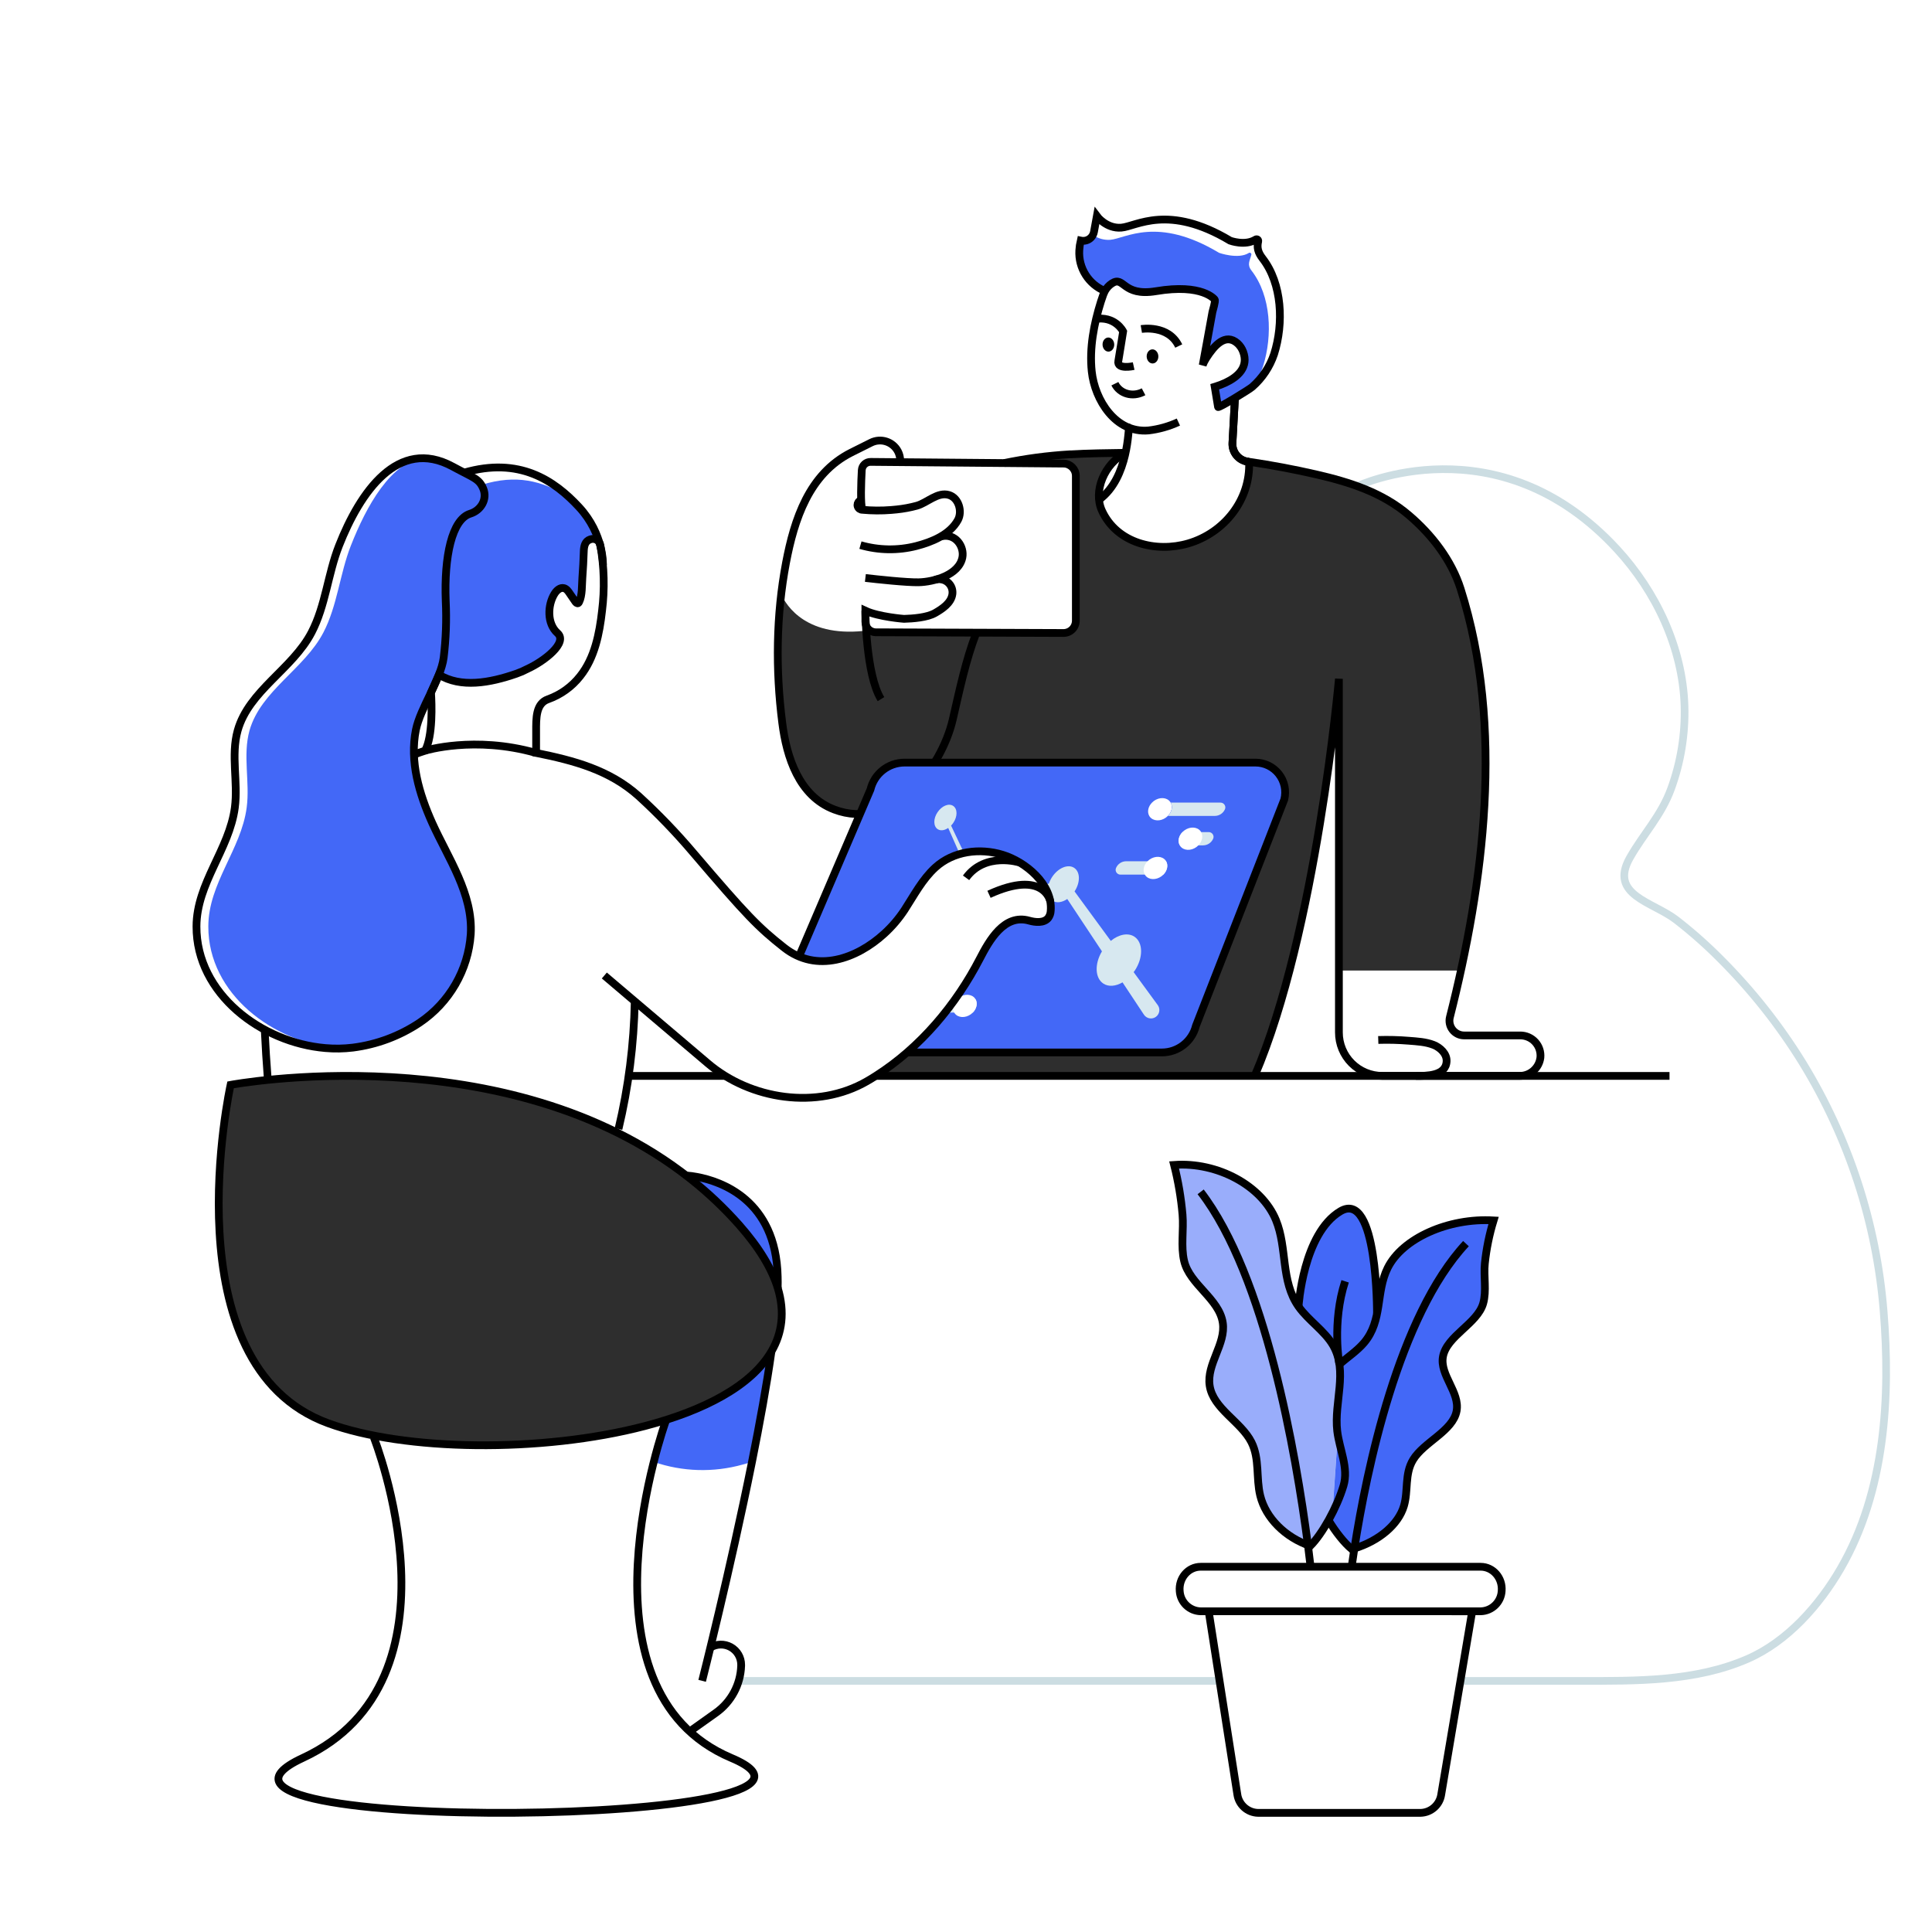 <svg width="295" height="295" viewBox="0 0 295 295" fill="none" xmlns="http://www.w3.org/2000/svg">
<rect width="295" height="295" fill="white"/>
<path d="M40.894 164.887C40.693 162.335 40.538 159.781 40.415 157.232" stroke="black" stroke-width="1.17"/>
<path d="M185.99 256.659H113.169" stroke="#CCDDE2" stroke-width="1.17"/>
<path d="M207.249 74.235C207.249 74.235 228.71 64.102 246.916 83.873C252.865 90.335 256.924 98.909 257.211 107.756C257.341 112.073 256.645 116.374 255.161 120.43C253.65 124.569 250.938 127.31 248.854 130.996C245.658 136.681 252.34 137.687 255.926 140.442C258.31 142.289 260.571 144.288 262.695 146.428C267.482 151.208 271.694 156.532 275.245 162.29C282.278 173.758 286.513 186.721 287.606 200.13C288.687 213.352 287.859 227.708 281.079 239.453C277.817 245.109 272.903 250.656 266.86 253.294C258.833 256.794 249.817 256.662 241.24 256.662H222.988" stroke="#CCDDE2" stroke-width="1.17"/>
<path d="M117.793 206.348C117.074 211.468 116.002 217.342 114.818 223.222L113.422 223.62C108.954 224.875 104.209 224.736 99.822 223.222L101.651 217.007L90.516 184.613C90.516 184.613 99.028 181.861 106.017 179.817L106.82 179.782C110.638 180.588 118.507 183.612 118.754 194.939C118.771 195.483 118.754 196.057 118.754 196.681C119.863 200.337 119.422 203.559 117.793 206.348V206.348Z" fill="#4368F7"/>
<path d="M91.586 83.039C91.358 82.458 90.707 82.166 90.121 82.382C89.963 82.43 89.817 82.511 89.694 82.62C89.252 82.979 89.152 83.606 89.138 84.203C89.097 85.564 89.02 86.929 88.92 88.285C88.92 88.377 88.905 88.48 88.905 88.572C88.842 89.664 88.888 90.988 88.424 91.94C88.394 92.013 88.343 92.075 88.278 92.118C88.123 92.189 87.959 92.035 87.859 91.894C87.572 91.476 87.286 91.066 86.999 90.639C86.773 90.297 86.517 89.928 86.122 89.819C85.534 89.655 84.975 90.174 84.651 90.702C83.605 92.422 83.504 95.24 85.124 96.682C86.744 98.124 83.118 100.959 80.52 102.151C80.085 102.396 79.63 102.601 79.159 102.765C79.136 102.765 80.096 102.98 80.073 102.988C78.052 103.692 75.947 104.125 73.812 104.276C71.278 104.445 68.807 104.126 67.009 103.026C67.087 102.739 67.7 100.732 67.737 100.446C67.869 99.445 67.964 98.453 68.024 97.447C68.133 95.558 68.125 93.666 68.053 91.782C67.792 85.005 68.999 79.312 71.797 78.444C72.018 78.377 72.23 78.284 72.427 78.165C73.689 77.469 74.362 75.998 73.784 74.611C73.743 74.516 73.698 74.424 73.657 74.324C73.612 74.225 73.56 74.129 73.502 74.037C78.966 72.34 82.676 73.519 86.426 75.571C87.139 76.141 87.81 76.763 88.432 77.432C89.9 79.025 90.979 80.936 91.586 83.016V83.039Z" fill="#4368F7"/>
<path d="M222.93 148.196H204.297V103.659C204.297 103.659 200.857 142.357 191.431 164.281H133.721C140.524 159.958 145.979 153.428 149.611 146.399C151.044 143.618 153.338 139.49 157.151 140.574C158.056 140.829 159.389 140.992 160.063 140.164C160.296 139.846 160.428 139.465 160.442 139.072C160.768 135.012 156.56 131.595 153.091 130.517C149.623 129.439 145.569 129.944 142.808 132.464C140.819 134.284 139.572 136.701 138.116 138.94C137.242 140.266 136.205 141.479 135.031 142.549C136.527 133.461 137.86 124.775 138.052 121.579C141.702 118.698 144.382 113.999 145.334 109.842C146.38 105.302 147.303 100.861 148.929 96.61L162.233 96.656C163.277 96.656 164.122 95.81 164.122 94.766V72.67C164.124 71.636 163.29 70.795 162.256 70.789L153.197 70.712C156.489 70.024 159.828 69.578 163.185 69.379H163.377C165.587 69.233 169.46 69.169 171.691 69.147C169.033 70.58 167.39 73.624 167.677 76.313C167.728 76.886 167.874 77.446 168.11 77.97C170.38 82.958 176.36 84.432 181.297 82.981C186.79 81.379 190.826 76.328 190.585 70.517C194.025 71.021 197.431 71.662 200.802 72.438C205.925 73.616 210.922 75.204 214.972 78.667C218.504 81.674 221.497 85.547 222.882 89.924C228.827 108.641 226.998 129.528 222.93 148.196V148.196Z" fill="#2E2E2E"/>
<path d="M138.202 121.578C137.783 128.418 136.705 135.252 135.535 142.069" stroke="black" stroke-width="1.185"/>
<path d="M149.078 96.61C147.45 100.861 146.529 105.302 145.483 109.842C144.523 113.985 141.848 118.698 138.202 121.579C135.14 123.995 131.39 125.134 127.377 123.608C121.993 121.556 120.104 115.622 119.445 110.39C118.588 103.875 118.536 97.28 119.29 90.753C120.049 92.441 123.154 97.579 132.783 96.228C133.042 96.421 133.353 96.532 133.675 96.547L149.078 96.61Z" fill="#2E2E2E"/>
<path d="M143.671 81.912C145.913 81.338 147.278 83.494 146.945 85.134C146.403 87.809 142.556 88.861 140.266 88.91C138.431 88.947 133.959 88.462 132.136 88.25" stroke="black" stroke-width="1.185"/>
<path d="M131.382 83.237C134.155 84.038 137.092 84.087 139.89 83.377C142.244 82.772 145.024 81.657 146.257 79.418C146.977 78.117 146.403 76.041 144.901 75.583C143.167 75.058 141.561 76.784 139.99 77.22C138.977 77.496 137.942 77.687 136.897 77.793C136.611 77.824 136.341 77.847 136.063 77.87C134.6 77.987 133.129 77.977 131.668 77.839C131.349 77.839 131.066 77.634 130.966 77.332C130.866 77.029 130.971 76.696 131.227 76.506L131.491 76.314" stroke="black" stroke-width="1.185"/>
<path d="M149.078 96.61C147.45 100.861 146.529 105.302 145.483 109.842C143.717 117.465 136.186 126.963 127.377 123.603C121.993 121.55 120.104 115.616 119.445 110.384C118.413 102.283 118.499 93.961 120.018 85.928C121.279 79.312 123.518 72.363 129.957 69.109L132.978 67.599C134.477 66.841 136.306 67.419 137.098 68.9C137.33 69.342 137.453 69.834 137.456 70.333C137.459 70.406 137.453 70.48 137.439 70.551" stroke="black" stroke-width="1.185"/>
<path d="M210.449 158.795C212.005 158.747 213.563 158.786 215.116 158.913C216.383 159.016 217.696 159.076 218.903 159.549C219.897 159.945 220.935 160.888 220.884 162.04C220.789 164.299 217.83 164.282 216.208 164.282" stroke="black" stroke-width="1.185"/>
<path opacity="0.54" d="M182.607 156.641L196.098 122.077C196.436 120.72 196.13 119.282 195.267 118.181C194.404 117.08 193.082 116.438 191.683 116.441H138.11C135.638 116.447 133.492 118.143 132.915 120.547L118.129 155.102C117.804 156.454 118.116 157.88 118.977 158.971C119.837 160.063 121.151 160.701 122.541 160.701H177.41C179.868 160.699 182.01 159.026 182.607 156.641V156.641Z" fill="white"/>
<path d="M182.607 156.641L196.098 122.077C196.436 120.72 196.13 119.282 195.267 118.181C194.404 117.08 193.082 116.438 191.683 116.441H138.11C135.638 116.447 133.492 118.143 132.915 120.547L118.129 155.102C117.804 156.454 118.116 157.88 118.977 158.971C119.837 160.063 121.151 160.701 122.541 160.701H177.41C179.868 160.699 182.01 159.026 182.607 156.641V156.641Z" fill="#4368F7"/>
<path fill-rule="evenodd" clip-rule="evenodd" d="M182.607 156.641L196.098 122.077C196.436 120.72 196.13 119.282 195.267 118.181C194.404 117.08 193.082 116.438 191.683 116.441H138.11C135.638 116.447 133.492 118.143 132.915 120.547L118.129 155.102C117.804 156.454 118.116 157.88 118.977 158.971C119.837 160.063 121.151 160.701 122.541 160.701H177.41C179.868 160.699 182.01 159.026 182.607 156.641V156.641Z" stroke="black" stroke-width="1.185" stroke-linecap="square" stroke-linejoin="round"/>
<path d="M180.632 155.243L193.079 123.356C193.392 122.106 193.111 120.781 192.317 119.765C191.524 118.749 190.306 118.156 189.017 118.156H139.58C137.296 118.156 135.309 119.722 134.776 121.943L121.162 153.824C120.864 155.07 121.154 156.384 121.947 157.39C122.741 158.396 123.951 158.983 125.233 158.984H175.839C178.106 158.986 180.083 157.443 180.632 155.243V155.243Z" fill="#4368F7"/>
<path d="M143.147 124.033C143.803 123.05 144.867 122.6 145.543 123.055C146.22 123.511 146.22 124.658 145.566 125.635C145.463 125.786 145.348 125.928 145.222 126.06L150.078 136.314C150.852 135.798 151.704 135.669 152.317 136.076C152.715 136.366 152.965 136.817 153 137.309L156.319 136.191L159.22 135.213L160.166 134.904C160.286 134.547 160.452 134.208 160.659 133.894C161.58 132.51 163.085 131.888 164.022 132.518C164.96 133.149 164.971 134.74 164.077 136.113L169.609 143.667C170.816 142.678 172.235 142.371 173.219 143.025C174.557 143.917 174.577 146.241 173.264 148.214C173.21 148.294 173.15 148.357 173.095 148.432L176.776 153.466L176.811 153.514C177.202 154.106 177.041 154.903 176.449 155.295C175.858 155.686 175.061 155.525 174.669 154.933L171.401 150C170.366 150.599 169.265 150.714 168.46 150.177C167.181 149.317 167.118 147.173 168.259 145.261L162.964 137.269C162.182 137.799 161.319 137.934 160.7 137.524C160.356 137.279 160.121 136.91 160.046 136.495L159.65 136.604L156.7 137.409L152.922 138.43C152.804 138.882 152.61 139.312 152.349 139.7C151.429 141.081 149.924 141.706 148.986 141.076C148.049 140.445 148.034 138.825 148.955 137.441C149.09 137.237 149.241 137.046 149.408 136.867L144.784 126.421C144.227 126.802 143.611 126.9 143.17 126.604C142.504 126.163 142.493 125.005 143.147 124.033V124.033Z" fill="#D7E8F0"/>
<path d="M178.324 124.583H185.491C186.16 124.582 186.766 124.187 187.036 123.574C187.075 123.484 187.097 123.386 187.099 123.288C187.098 122.88 186.767 122.551 186.36 122.551H178.743C179.101 123.15 178.92 123.99 178.324 124.583H178.324Z" fill="#D7E8F0"/>
<path d="M173.692 123.849C173.693 124.255 174.023 124.583 174.428 124.583H178.324C178.92 123.99 179.101 123.15 178.743 122.545H175.303C174.634 122.545 174.028 122.939 173.757 123.551C173.715 123.645 173.693 123.746 173.692 123.849H173.692Z" fill="#4368F7"/>
<path d="M175.483 124.583C175.504 124.622 175.528 124.66 175.555 124.695C176.065 125.394 177.175 125.46 178.035 124.833C178.137 124.757 178.232 124.674 178.321 124.583C178.918 123.99 179.098 123.15 178.74 122.545C178.721 122.505 178.698 122.468 178.671 122.433C178.164 121.731 177.054 121.671 176.194 122.293C176.092 122.369 175.997 122.454 175.908 122.545C175.311 123.141 175.131 123.975 175.483 124.583V124.583Z" fill="white"/>
<path d="M171.903 128.347C171.906 128.753 172.236 129.081 172.642 129.081H180.162C179.798 128.473 179.978 127.648 180.575 127.043H173.502C172.832 127.043 172.225 127.439 171.954 128.052C171.918 128.146 171.901 128.246 171.903 128.347V128.347Z" fill="#4368F7"/>
<path d="M180.15 129.081H183.688C184.356 129.081 184.961 128.688 185.233 128.078C185.273 127.988 185.296 127.89 185.299 127.791C185.3 127.596 185.222 127.408 185.084 127.27C184.946 127.131 184.758 127.054 184.562 127.055H180.563C179.967 127.64 179.786 128.474 180.15 129.081V129.081Z" fill="#D7E8F0"/>
<path d="M180.15 129.081C180.167 129.121 180.188 129.158 180.213 129.193C180.721 129.895 181.83 129.958 182.69 129.333C182.792 129.257 182.888 129.172 182.977 129.081C183.567 128.485 183.748 127.648 183.395 127.043C183.375 127.004 183.352 126.967 183.327 126.931C182.813 126.232 181.704 126.169 180.844 126.796C180.742 126.871 180.646 126.953 180.557 127.043C179.967 127.639 179.786 128.473 180.15 129.081V129.081Z" fill="white"/>
<path d="M177.636 133.547H182.137C182.806 133.546 183.412 133.152 183.685 132.541C183.724 132.45 183.746 132.353 183.748 132.254C183.748 131.845 183.417 131.513 183.008 131.512H178.063C178.419 132.117 178.235 132.951 177.636 133.547Z" fill="#4368F7"/>
<path d="M170.349 132.816C170.35 133.011 170.428 133.197 170.566 133.334C170.704 133.471 170.891 133.548 171.086 133.547H177.636C178.227 132.951 178.41 132.114 178.055 131.506H171.96C171.289 131.505 170.682 131.903 170.415 132.518C170.373 132.612 170.35 132.713 170.349 132.816H170.349Z" fill="#D7E8F0"/>
<path d="M174.804 133.548C174.825 133.587 174.849 133.624 174.875 133.659C175.383 134.362 176.489 134.422 177.352 133.797C177.454 133.721 177.55 133.638 177.639 133.548C178.23 132.951 178.413 132.114 178.058 131.506C178.039 131.467 178.016 131.429 177.989 131.395C177.476 130.698 176.369 130.638 175.506 131.26C175.405 131.335 175.309 131.418 175.22 131.506C174.629 132.103 174.445 132.943 174.804 133.548V133.548Z" fill="white"/>
<path d="M148.542 154.613H153.045C153.714 154.611 154.319 154.217 154.591 153.606C154.63 153.516 154.651 153.418 154.654 153.32C154.654 152.911 154.323 152.58 153.914 152.58H148.969C149.316 153.182 149.132 154.016 148.542 154.613H148.542Z" fill="#4368F7"/>
<path d="M130.671 153.881C130.671 154.076 130.749 154.262 130.888 154.4C131.026 154.537 131.213 154.613 131.407 154.612H148.542C149.132 154.016 149.316 153.179 148.96 152.574H132.282C131.612 152.574 131.005 152.97 130.737 153.583C130.696 153.678 130.673 153.779 130.671 153.881H130.671Z" fill="#D7E8F0"/>
<path d="M145.701 154.612C145.722 154.651 145.746 154.688 145.773 154.724C146.28 155.426 147.387 155.486 148.249 154.864C148.351 154.787 148.446 154.702 148.536 154.612C149.127 154.015 149.31 153.178 148.955 152.573C148.936 152.534 148.913 152.496 148.886 152.462C148.373 151.762 147.266 151.702 146.403 152.324C146.301 152.399 146.205 152.483 146.117 152.573C145.529 153.167 145.343 154.007 145.701 154.612Z" fill="white"/>
<path d="M35.212 165.652C35.212 165.652 25.752 208.386 50.087 217.313C74.423 226.24 140.16 217.855 112.84 187.021C85.52 156.186 35.212 165.652 35.212 165.652V165.652Z" fill="#2E2E2E"/>
<path d="M153.292 70.713C156.599 70.023 159.953 69.575 163.326 69.374H163.52C165.736 69.228 169.618 69.165 171.834 69.142" stroke="black" stroke-width="1.185"/>
<path d="M136.897 77.784C136.874 77.799 136.86 77.816 136.837 77.83" stroke="black" stroke-width="1.185"/>
<path d="M174.612 59.819C172.92 60.707 170.977 60.105 170.231 58.592" stroke="black" stroke-width="1.185"/>
<path d="M164.793 38.217C164.637 40.914 166.215 43.411 168.718 44.427C168.976 43.953 169.346 43.55 169.796 43.251C171.696 42.022 171.358 45.307 176.518 44.441C183.671 43.234 185.494 45.725 185.494 45.725C185.652 45.943 185.207 47.365 185.144 47.626C184.857 49.154 184.571 50.673 184.31 52.213C184.142 53.145 183.972 54.072 183.8 54.993C183.93 54.867 184.068 54.75 184.212 54.641C185.388 52.806 187.111 50.748 188.988 52.428C189.365 52.778 189.654 53.212 189.831 53.695C190.691 56.031 189.046 57.533 187.122 58.434C186.615 58.741 186.076 58.991 185.514 59.182C185.609 59.772 186.001 62.126 186.001 62.132C186.041 62.372 190.817 59.428 191.216 59.07C191.936 58.118 192.491 57.052 192.858 55.916C194.343 51.232 194.091 45.178 191.101 41.325C190.359 40.37 190.855 39.82 191.07 38.891C191.091 38.789 191.047 38.684 190.96 38.627C190.873 38.569 190.76 38.571 190.674 38.63C189.063 39.642 186.147 38.607 186.147 38.607C176.687 32.925 171.84 36.44 169.52 36.618C168.58 36.682 167.646 36.417 166.88 35.867C166.606 36.409 166.054 36.755 165.447 36.767L165.355 37.26C165.285 37.635 165.086 37.973 164.793 38.217V38.217Z" fill="#4368F7"/>
<path d="M167.015 46.304L167.024 46.307Z" fill="#4368F7"/>
<path d="M168.724 44.438C166.221 43.422 164.642 40.925 164.799 38.229C164.827 37.724 164.9 37.222 165.017 36.73L165.1 36.747C165.213 36.772 165.329 36.781 165.444 36.773C166.052 36.761 166.603 36.414 166.877 35.873C166.956 35.724 167.012 35.565 167.041 35.399L167.482 33C167.482 33 168.916 34.941 171.209 34.76C173.502 34.58 178.35 31.065 187.836 36.75C187.836 36.75 190.112 37.59 191.723 36.578C191.809 36.518 191.922 36.517 192.009 36.574C192.097 36.632 192.14 36.736 192.119 36.839C191.904 37.764 192.047 38.513 192.79 39.467C195.78 43.32 196.032 49.375 194.547 54.059C193.897 56 192.742 57.733 191.201 59.081C190.803 59.44 186.027 62.384 185.987 62.143C185.987 62.143 185.594 59.784 185.5 59.193L185.477 59.059L185.611 59.018C186.122 58.86 186.622 58.669 187.108 58.445C189.031 57.545 190.685 56.043 189.817 53.706C189.64 53.223 189.351 52.789 188.974 52.439C187.096 50.759 185.373 52.818 184.198 54.652C183.971 55.001 183.784 55.374 183.642 55.765C183.688 55.512 183.734 55.266 183.782 55.014C183.954 54.09 184.125 53.164 184.293 52.233C184.579 50.702 184.846 49.183 185.127 47.646C185.179 47.385 185.634 45.963 185.477 45.745C185.477 45.745 183.653 43.254 176.501 44.461C171.341 45.321 171.679 42.042 169.778 43.272C169.329 43.57 168.959 43.973 168.701 44.447C168.621 44.601 168.55 44.76 168.488 44.923C168.478 44.943 168.47 44.964 168.463 44.986C168.334 45.341 168.216 45.7 168.101 46.049C167.029 49.458 166.321 53.139 166.7 56.719C167.161 61.059 170.323 66.162 175.354 65.729C176.937 65.544 178.481 65.111 179.93 64.445" stroke="black" stroke-width="1.185"/>
<ellipse cx="169.242" cy="52.612" rx="0.892" ry="1.078" transform="rotate(-1.62 169.242 52.612)" fill="black"/>
<ellipse cx="175.979" cy="54.421" rx="0.892" ry="1.078" transform="rotate(-1.62 175.979 54.421)" fill="black"/>
<path d="M173.101 55.897C173.101 55.897 170.495 56.47 170.759 55.134C170.839 54.715 171.493 50.605 171.493 50.605C171.493 50.605 170.277 48.156 167.098 48.727" stroke="black" stroke-width="1.185"/>
<path d="M174.271 50.237C174.271 50.237 178.402 49.535 179.984 52.835" stroke="black" stroke-width="1.185"/>
<path d="M171.88 69.106C168.626 70.826 166.889 74.965 168.251 77.961C170.521 82.952 176.498 84.419 181.437 82.978C186.93 81.372 190.966 76.309 190.726 70.504" stroke="black" stroke-width="1.185"/>
<path d="M191.58 164.278C201.014 142.354 204.44 103.656 204.44 103.656V157.648C204.439 159.406 205.138 161.093 206.381 162.337C207.625 163.581 209.312 164.279 211.071 164.278H231.998C233.622 164.304 235.005 163.101 235.206 161.489C235.291 160.622 235.005 159.759 234.419 159.114C233.833 158.469 233.001 158.102 232.13 158.103H223.558C222.865 158.101 222.213 157.78 221.789 157.232C221.365 156.684 221.218 155.971 221.391 155.3C226.551 134.946 229.742 111.055 223.025 89.913C221.637 85.55 218.647 81.662 215.116 78.658C211.062 75.195 206.065 73.607 200.945 72.431C197.568 71.657 194.162 71.017 190.726 70.511C190.715 70.514 190.704 70.514 190.694 70.511C190.671 70.511 190.648 70.511 190.634 70.511H190.611H190.579H190.534" stroke="black" stroke-width="1.185"/>
<path d="M188.564 60.77L188.186 67.618C188.111 69.003 189.082 70.226 190.448 70.468H190.534C190.549 70.463 190.564 70.463 190.579 70.468H190.594H190.634" stroke="black" stroke-width="1.185"/>
<path d="M190.694 70.5H190.634H190.611H190.594H190.579H190.534H190.448C189.082 70.258 188.111 69.035 188.186 67.65L188.564 60.802" stroke="black" stroke-width="1.185"/>
<path d="M172.422 65.302C172.235 65.228 172.422 72.951 167.815 76.305" stroke="black" stroke-width="1.185"/>
<path d="M110.744 164.282H95.986" stroke="black" stroke-width="1.185"/>
<path d="M254.92 164.282H133.721" stroke="black" stroke-width="1.185"/>
<path d="M68.056 91.774C68.198 94.666 68.094 97.564 67.746 100.438C67.299 103.815 64.177 108.106 63.501 111.446C62.535 116.25 63.996 121.216 66.003 125.676C68.428 131.068 72.25 136.492 71.877 142.667C71.49 148.116 68.619 153.085 64.091 156.141C61.03 158.189 57.534 159.494 53.88 159.954C53.37 160.014 52.851 160.062 52.332 160.077C52.045 160.077 51.758 160.045 51.472 160.022C41.754 159.2 31.786 151.786 31.809 141.466C31.809 134.873 36.82 129.712 37.666 123.314C38.184 119.401 37.038 115.336 38.099 111.537C39.819 105.471 46.467 102.163 49.379 96.579C51.523 92.457 51.873 87.646 53.57 83.323C55.932 77.303 59.705 70.423 64.865 69.85C66.362 70.019 67.81 70.491 69.119 71.237C72.319 72.957 73.133 73.066 73.784 74.6C74.448 76.202 73.457 77.914 71.8 78.427C69.002 79.313 67.795 84.997 68.056 91.774V91.774Z" fill="#4368F7"/>
<path d="M70.868 72.168C79.267 69.734 84.605 73.314 88.424 77.442C92.242 81.57 92.064 86.258 92.064 86.258" stroke="black" stroke-width="1.185"/>
<path d="M96.921 152.905C96.794 159.467 95.963 165.997 94.441 172.382" stroke="black" stroke-width="1.185"/>
<path fill-rule="evenodd" clip-rule="evenodd" d="M117.793 206.347C114.717 211.639 107.422 215.397 98.495 217.736C82.653 221.887 61.68 221.563 50.093 217.309C25.743 208.385 35.209 165.651 35.209 165.651C35.209 165.651 77.324 157.724 105.406 179.984C108.089 182.105 110.579 184.458 112.848 187.016C115.953 190.528 117.859 193.742 118.759 196.677C119.863 200.335 119.422 203.557 117.793 206.347V206.347Z" stroke="black" stroke-width="1.185"/>
<path d="M101.651 217.014C101.651 217.014 86.896 257.971 111.684 268.431C136.473 278.892 20.654 280.285 46.22 268.431C71.785 256.577 57.091 219.516 57.091 219.516" stroke="black" stroke-width="1.185"/>
<path d="M131.665 77.829C131.359 76.892 131.485 73.632 131.585 71.792C131.625 71.07 132.232 70.51 132.955 70.528L162.405 70.786C163.439 70.795 164.272 71.636 164.272 72.669V94.769C164.272 95.27 164.072 95.75 163.717 96.104C163.362 96.457 162.88 96.654 162.379 96.652L133.681 96.546C132.817 96.511 132.135 95.8 132.136 94.935V93.249C134.177 94.201 138.035 94.494 138.035 94.494C139.408 94.456 141.579 94.29 142.768 93.608C143.858 92.983 145.234 92.085 145.42 90.727C145.57 89.633 144.808 88.623 143.714 88.468C143.399 88.405 143.072 88.427 142.768 88.534" stroke="black" stroke-width="1.185"/>
<path d="M160.407 139.071C160.394 139.465 160.261 139.846 160.026 140.163C159.352 140.992 158.019 140.828 157.113 140.573C153.303 139.49 151.016 143.618 149.577 146.398C145.942 153.428 140.489 159.958 133.686 164.281C133.245 164.568 132.795 164.837 132.339 165.101C125.691 168.937 117.077 168.223 110.647 164.241L118.868 144.045L119.683 144.696C124.648 148.614 130.76 146.416 134.991 142.548C136.165 141.479 137.202 140.266 138.075 138.939C139.532 136.7 140.779 134.284 142.771 132.463C145.529 129.944 149.565 129.45 153.051 130.517C156.537 131.583 160.723 135.012 160.407 139.071V139.071Z" fill="white"/>
<path d="M160.373 137.641C160.373 137.641 159.438 132.693 151.013 136.555" stroke="black" stroke-width="1.185"/>
<path d="M155.686 131.701C155.686 131.701 150.434 130.021 147.51 134.035" stroke="black" stroke-width="1.185"/>
<path fill-rule="evenodd" clip-rule="evenodd" d="M49.672 160.03C51.074 160.155 52.485 160.132 53.883 159.961C57.536 159.496 61.03 158.188 64.091 156.14C68.619 153.084 71.49 148.116 71.877 142.666C72.25 136.489 68.437 131.065 66.003 125.673C63.996 121.209 62.535 116.244 63.503 111.445C64.177 108.102 67.293 103.814 67.743 100.434C68.093 97.56 68.199 94.662 68.059 91.771C67.798 84.991 69.002 79.3 71.8 78.435C73.457 77.922 74.451 76.207 73.784 74.608C73.144 73.071 72.321 72.979 69.119 71.239C60.771 66.698 54.966 75.164 51.761 83.325C50.061 87.651 49.717 92.456 47.57 96.578C44.658 102.165 37.995 105.465 36.292 111.542C35.229 115.338 36.376 119.406 35.86 123.313C35.017 129.709 30.014 134.866 30 141.465C29.977 151.783 39.956 159.202 49.672 160.03V160.03Z" stroke="black" stroke-width="1.185"/>
<path d="M117.793 206.348C117.074 211.468 116.002 217.342 114.821 223.221C111.472 239.885 107.212 256.65 107.212 256.65" stroke="black" stroke-width="1.185"/>
<path d="M118.748 196.678C118.762 196.053 118.771 195.48 118.748 194.935C118.493 183.182 110.042 180.372 106.407 179.699C105.864 179.592 105.316 179.523 104.764 179.489" stroke="black" stroke-width="1.185"/>
<path d="M108.474 251.567C109.426 250.984 110.62 250.961 111.594 251.508C112.568 252.054 113.171 253.085 113.169 254.202V254.348C113.076 257.218 111.645 259.879 109.302 261.538L105.317 264.373" stroke="black" stroke-width="1.185"/>
<path d="M63.208 115.235C63.764 115.008 64.332 114.808 64.905 114.621C66.112 112.391 65.926 107.509 65.811 105.735L67.018 103.014C70.349 105.061 74.758 104.293 78.849 102.868C79.423 102.667 79.982 102.424 80.52 102.14C83.118 100.947 86.758 98.126 85.124 96.67C83.49 95.214 83.605 92.41 84.651 90.69C84.969 90.162 85.534 89.644 86.122 89.807C86.517 89.916 86.773 90.286 86.999 90.627C87.286 91.054 87.572 91.464 87.859 91.882C87.959 92.023 88.123 92.169 88.278 92.106C88.343 92.063 88.394 92.001 88.424 91.928C88.928 90.891 88.834 89.403 88.92 88.265C89.02 86.909 89.097 85.544 89.138 84.183C89.161 83.431 89.315 82.626 90.121 82.362C90.45 82.235 90.82 82.267 91.123 82.448C91.426 82.63 91.628 82.941 91.672 83.291C92.258 86.586 92.344 89.95 91.927 93.27C91.531 96.747 90.817 100.437 88.587 103.24C87.317 104.858 85.614 106.082 83.677 106.772C81.802 107.423 81.862 109.685 81.862 111.669V114.962C87.627 116.132 93.042 117.543 97.52 121.556C100.481 124.263 103.268 127.156 105.862 130.216C114.029 139.8 115.795 141.597 119.728 144.696C124.694 148.615 130.808 146.416 135.037 142.549C136.209 141.479 137.243 140.266 138.116 138.94C139.572 136.701 140.819 134.284 142.808 132.464C145.569 129.944 149.605 129.451 153.091 130.517C156.577 131.584 160.768 135.012 160.436 139.072C160.422 139.465 160.29 139.846 160.057 140.164C159.384 140.992 158.051 140.829 157.145 140.574C153.332 139.49 151.047 143.618 149.605 146.399C145.973 153.428 140.518 159.959 133.715 164.282C133.274 164.568 132.826 164.838 132.368 165.101C124.768 169.488 114.58 167.922 108.044 162.335L92.277 148.95" stroke="black" stroke-width="1.185"/>
<path d="M64.905 114.622C64.905 114.622 72.436 112.294 81.862 114.972" stroke="black" stroke-width="1.185"/>
<path d="M132.136 93.25C132.136 93.25 132.193 102.997 134.518 106.749" stroke="black" stroke-width="1.185"/>
<circle cx="100.659" cy="38.366" r="4.054" fill="white"/>
<circle cx="113.766" cy="38.366" r="4.054" fill="white"/>
<circle cx="127.127" cy="38.366" r="4.054" fill="white"/>
<g opacity="0.54">
<path d="M205.019 208.315L203.371 232.109C202.617 233.545 201.675 234.875 200.57 236.062C200.45 236.019 200.329 235.973 200.212 235.919C199.991 235.844 199.773 235.755 199.567 235.669C196.227 234.204 193.69 231.475 192.95 228.382C192.282 225.673 192.884 222.746 191.594 220.2C190.02 217.064 185.74 215.098 185.216 211.56C184.723 208.249 187.704 205.213 187.222 201.968C186.649 198.299 182.163 196.123 181.323 192.539C180.798 190.312 181.268 187.755 181.07 185.461C180.852 182.896 180.422 180.353 179.783 177.859C186.426 177.377 193.185 181.038 195.338 186.281C197.095 190.581 196.038 195.59 198.778 199.5C200.275 201.618 202.766 203.204 204.056 205.42C204.454 206.111 204.744 206.859 204.916 207.638C204.916 207.693 204.916 207.747 204.936 207.79C204.936 207.879 204.959 207.942 204.97 208.008C204.999 208.206 205.019 208.315 205.019 208.315V208.315Z" fill="#4368F7"/>
<path d="M205.031 208.294C205.031 208.294 205.01 208.197 204.988 208.008C205.007 208.083 205.022 208.16 205.031 208.237C205.039 208.255 205.039 208.276 205.031 208.294V208.294Z" fill="#4368F7"/>
</g>
<path d="M226.975 199.01C226.115 202.1 221.405 203.978 220.838 207.145C220.336 209.955 223.438 212.575 222.925 215.427C222.377 218.486 217.919 220.178 216.282 222.881C214.949 225.077 215.571 227.602 214.883 229.939C214.087 232.593 211.443 234.964 207.957 236.22C207.74 236.297 207.533 236.372 207.312 236.438C207.192 236.472 207.06 236.515 206.94 236.547C205.793 235.598 204.46 233.926 203.379 232.123L205.019 208.315C206.298 207.231 207.76 206.24 208.777 205.036C209.881 203.737 210.394 202.318 210.721 200.83H210.755V200.667C211.234 198.319 211.277 195.859 212.381 193.632C214.62 189.099 221.646 185.94 228.561 186.356C227.908 188.497 227.462 190.695 227.228 192.921C227.03 194.89 227.517 197.098 226.975 199.01Z" fill="#4368F7"/>
<path d="M210.767 200.647V200.81H210.732L210.767 200.647Z" fill="#4368F7"/>
<path d="M210.767 200.646L210.732 200.81C210.406 202.298 209.893 203.717 208.789 205.015C207.771 206.219 206.309 207.211 205.031 208.295C205.036 208.28 205.036 208.264 205.031 208.249C205.022 208.172 205.007 208.095 204.988 208.02C204.988 207.954 204.965 207.891 204.953 207.802C204.953 207.759 204.953 207.704 204.933 207.65C204.761 206.871 204.471 206.122 204.073 205.431C202.783 203.215 200.292 201.63 198.795 199.511C198.795 199.511 199.472 188.345 205.185 184.948C210.603 181.738 210.767 198.789 210.767 200.646V200.646Z" fill="#4368F7"/>
<path d="M210.767 200.647V200.81H210.732L210.767 200.647Z" fill="#4368F7"/>
<path d="M205.019 208.249V208.315C205.019 208.315 204.999 208.218 204.976 208.028C204.995 208.101 205.01 208.175 205.019 208.249Z" fill="#4368F7"/>
<path d="M204.509 208.314C205.782 207.231 207.261 206.225 208.281 205.023C211.148 201.644 210.042 197.323 211.879 193.617C214.115 189.09 221.147 185.934 228.059 186.347C227.403 188.487 226.955 190.685 226.723 192.912C226.517 194.895 227.01 197.1 226.468 199.021C225.588 202.111 220.895 203.986 220.324 207.153C219.817 209.96 222.927 212.58 222.414 215.43C221.867 218.491 217.412 220.183 215.772 222.883C214.433 225.082 215.061 227.602 214.367 229.944C213.527 232.768 210.603 235.262 206.794 236.44C206.673 236.48 206.541 236.523 206.418 236.555C205.271 235.606 203.938 233.934 202.855 232.128" stroke="black" stroke-width="1.185"/>
<path d="M223.839 189.893C213.533 200.984 208.686 224.368 206.799 236.442C206.644 237.46 206.513 238.392 206.386 239.232" stroke="black" stroke-width="1.185"/>
<path fill-rule="evenodd" clip-rule="evenodd" d="M224.791 246.032L220.064 274.008C219.832 275.591 218.492 276.774 216.893 276.809H192.102C190.486 276.772 189.138 275.564 188.925 273.963L184.554 246.029L224.791 246.032Z" stroke="black" stroke-width="1.185"/>
<path fill-rule="evenodd" clip-rule="evenodd" d="M229.294 242.907C229.206 244.628 227.807 245.99 226.084 246.031H183.338C181.635 245.99 180.245 244.657 180.133 242.958C179.952 240.951 181.437 239.231 183.338 239.231H226.084C227.967 239.234 229.446 240.929 229.294 242.907V242.907Z" stroke="black" stroke-width="1.185"/>
<path fill-rule="evenodd" clip-rule="evenodd" d="M200.063 236.056C201.897 234.235 204.145 230.176 205.139 226.862C205.959 224.13 204.517 221.318 204.185 218.514C203.669 214.125 205.848 209.407 203.551 205.428C202.27 203.209 199.779 201.632 198.282 199.508C195.527 195.595 196.585 190.589 194.825 186.298C192.672 181.049 185.915 177.388 179.276 177.875C179.91 180.371 180.341 182.913 180.563 185.478C180.761 187.771 180.276 190.329 180.81 192.553C181.65 196.136 186.156 198.307 186.709 201.979C187.197 205.224 184.212 208.263 184.703 211.568C185.23 215.111 189.504 217.069 191.084 220.211C192.368 222.76 191.766 225.684 192.431 228.39C193.266 231.773 196.221 234.745 200.063 236.056V236.056Z" stroke="black" stroke-width="1.185"/>
<path d="M183.329 181.986C193.223 194.841 197.878 221.928 199.71 235.912C199.865 237.125 199.997 238.237 200.114 239.232" stroke="black" stroke-width="1.185"/>
<path d="M198.277 199.508C198.277 199.508 198.956 188.342 204.666 184.948C210.377 181.553 210.257 200.574 210.257 200.574" stroke="black" stroke-width="1.185"/>
<path d="M204.509 208.314C204.509 208.314 203.342 201.927 205.389 195.646" stroke="black" stroke-width="1.185"/>
</svg>
